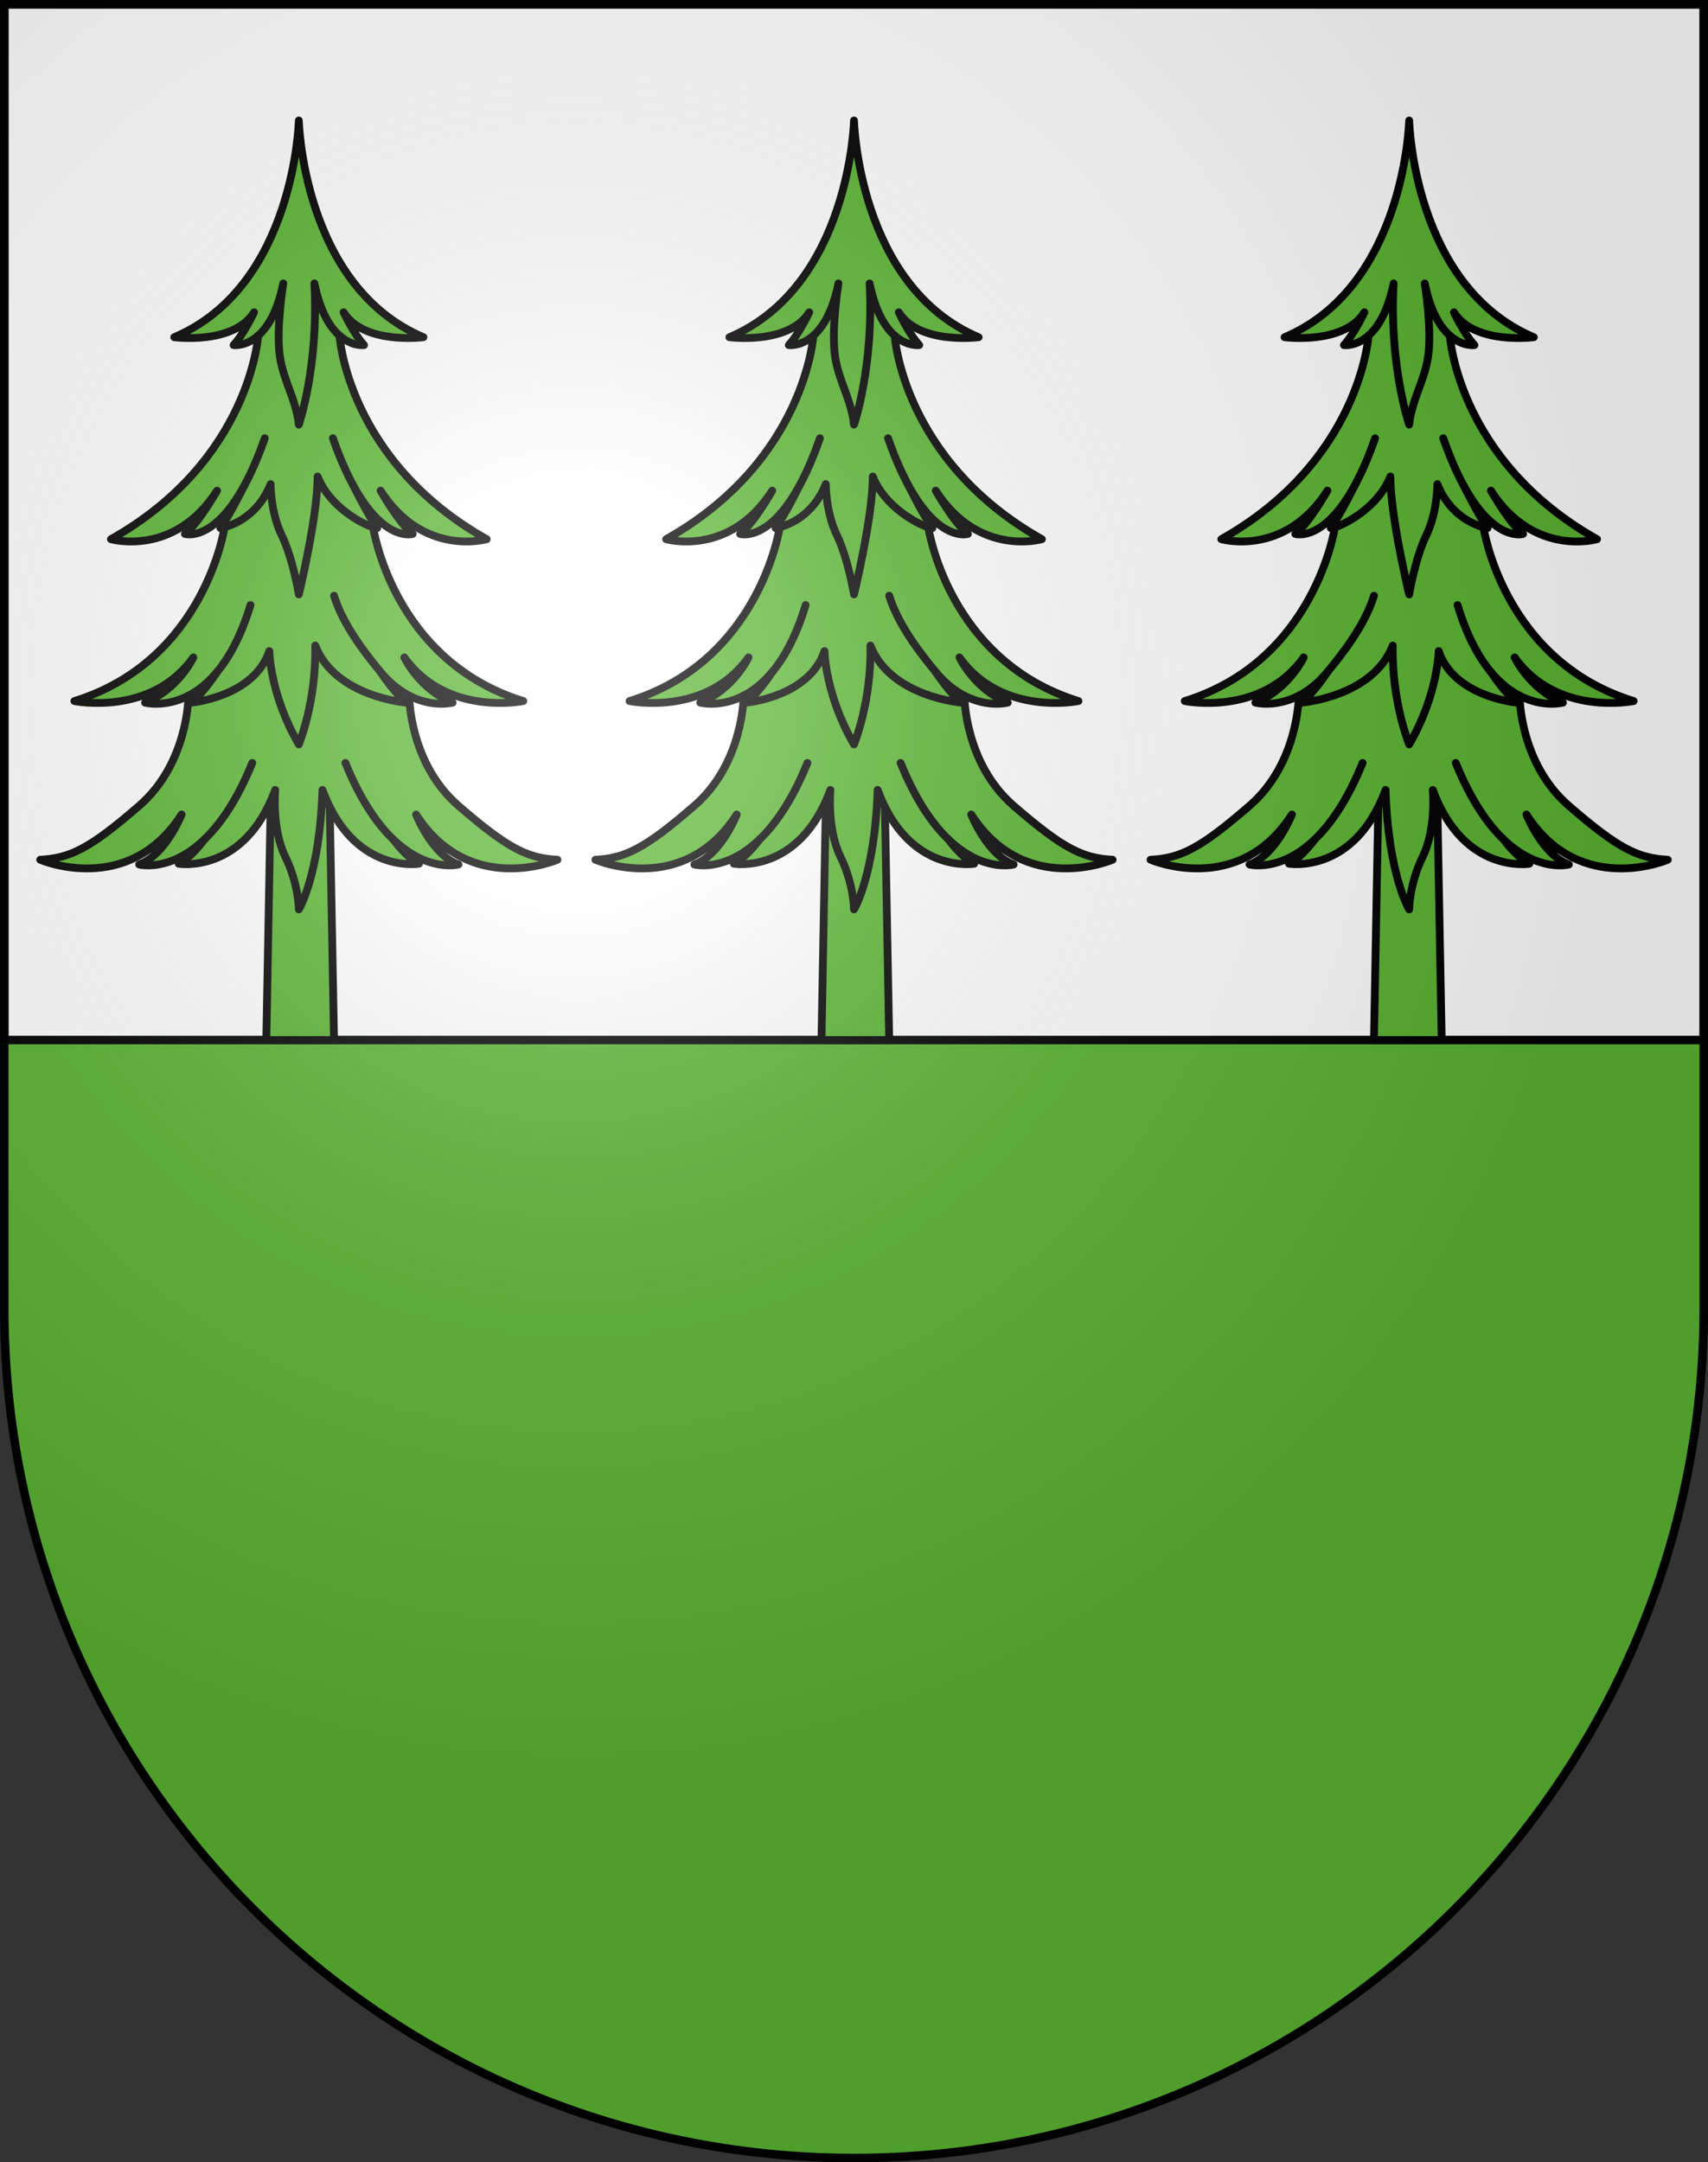 <?xml version="1.0" encoding="utf-8"?>
<svg version="1.1" width="603px" height="763px" viewBox="0 0 603 763" xmlns="http://www.w3.org/2000/svg" xmlns:xlink="http://www.w3.org/1999/xlink">
  <rect x="0" y="0" width="603" height="763" fill="#333333" stroke="none"/>
  <path id="s" d="m1.5,1.5v460c0,165.686 134.314,300 300,300c165.685,0 300-134.314 300-300v-460z"/>
  <g id="t" fill="none" stroke="#000" stroke-width="2.75" stroke-linecap="round" stroke-linejoin="round">
    <path fill="#5ab532" d="m313.93 367h-23.911 l1.733-93.796h20.445z"/>
    <path fill="#5ab532" d="m309.84 278.74c11.021 29.957 34.099 26.039 34.099 26.039-4.574-2.24-9.079-8.543-9.079-8.543 12.257 11.719 23.01 8.822 23.01 8.822-9.356-3.36-14.97-17.639-14.97-17.639 18.92 29.396 49.901 15.959 49.901 15.959-10.605-0.561-17.465-3.92-34.932-19.039-17.465-15.12-17.405-38.856-17.405-38.856 8.384 4.343 15.327 2.457 15.327 2.457-11.853-4.759-17.05-15.959-17.05-15.959 14.969 21 41.998 15.399 41.998 15.399-46.157-14.279-53.013-61.354-53.013-61.354 0.907 0.247 1.449 0.317 1.449 0.317-3.534-5.04-8.332-14.81-8.332-14.81 10.952 19.986 20.867 16.879 20.867 16.879-4.812-3.701-11.341-15.271-11.341-15.271 15.122 23.604 37.463 17.124 37.463 17.124-49.261-27.721-51.98-71.835-51.98-71.835 4.481 3.948 8.674 3.339 8.674 3.339-3.78-4.166-7.217-11.57-7.217-11.57 7.217 11.57 28.183 8.793 28.183 8.793-42.617-18.048-43.993-76.469-43.993-76.469s-1.374 58.421-43.992 76.472c0 0 20.966 2.776 28.184-8.793 0 0-3.438 7.405-7.218 11.57 0 0 4.194 0.61 8.675-3.339 0 0-2.719 44.115-51.979 71.836 0 0 22.339 6.481 37.461-17.124 0 0-6.528 11.569-11.341 15.271 0 0 9.916 3.106 20.869-16.879 0 0-4.799 9.771-8.333 14.809 0 0 0.542-0.071 1.448-0.315 0 0-6.856 47.075-53.014 61.353 0 0 27.029 5.6 42-15.399 0 0-5.198 11.2-17.049 15.958 0 0 6.942 1.887 15.327-2.456 0 0 0.06 23.736-17.405 38.855-17.467 15.118-24.328 18.478-34.932 19.039 0 0 30.98 13.438 49.9-15.958 0 0-5.613 14.278-14.969 17.639 0 0 10.75 2.895 23.006-8.822 0 0-4.504 6.302-9.077 8.542 0 0 23.079 3.919 34.101-26.038 0 0-1.274 13.674 3.533 23.52 4.805 9.843 4.805 18.64 4.805 18.64s7.349-11.927 8.341-42.164z"/>
    <path d="m282.16 171.54c2.418-4.415 4.889-9.955 7.313-16.904"/>
    <path d="m287.15 118.43c3.324-2.929 6.806-8.364 8.854-18.414 0 0-2.633 16.056-1.178 25.854 1.289 8.682 5.661 14.887 6.676 23.961 0 0 7.073-20.512 5.5-49.815 2.049 10.05 5.531 15.485 8.854 18.414"/>
    <path d="m272.77 236.97c4.284-5.191 8.391-12.684 11.656-23.46"/>
    <path d="m268.14 296.24c5.62-5.373 11.555-13.816 16.914-27.018"/>
    <path d="m320.84 171.54c-2.42-4.415-4.89-9.955-7.315-16.904"/>
    <path d="m327.73 186.03c-3.397-0.914-15.256-6.921-19.597-17.88 0 14.28-6.631 41.602-6.631 41.602s-2.102-12.764-6.053-20.883-3.914-18.038-3.914-18.038c-4.34 10.959-12.861 14.285-16.26 15.199"/>
    <path d="m330.23 236.97c-4.282-5.191-13.036-15.984-16.302-26.76"/>
    <path d="m340.46 245.49c-3.301-1.71-6.823-4.386-10.235-8.521 0 0 5.602 8.458 9.345 10.979 0 0-25.206-1.957-32.274-20.156 0.415 19.879-5.8 34.881-5.8 34.881-10.164-17.476-10.418-32.926-10.418-32.926-5.406 16.242-27.654 18.199-27.654 18.199 3.742-2.52 9.344-10.977 9.344-10.977-3.411 4.135-6.934 6.811-10.233 8.52"/>
    <path d="m334.86 296.24c-5.617-5.373-11.552-13.816-16.911-27.018"/>
  </g>
  <radialGradient id="a" cx="0" cy="0" r="300" gradientTransform="matrix(1.215 0 0 1.267 203.329 244.107)" gradientUnits="userSpaceOnUse">
    <stop stop-color="#fff" stop-opacity=".314" offset="0"/>
    <stop stop-color="#fff" stop-opacity=".251" offset=".19"/>
    <stop stop-color="#6b6b6b" stop-opacity=".126" offset=".6"/>
    <stop stop-opacity=".126" offset="1"/>
  </radialGradient>
  <use xlink:href="#s" fill="#5ab532"/>
  <rect x="1.5" y="1.5" width="600" height="365.5" fill="#fff" stroke="#000" stroke-width="3"/>
  <use xlink:href="#t"/>
  <use xlink:href="#t" x="-196"/>
  <use xlink:href="#t" transform="scale(-1 1) translate(-799)"/>
  <use xlink:href="#s" fill="url(#a)" stroke="#000" stroke-width="3"/>
</svg>
